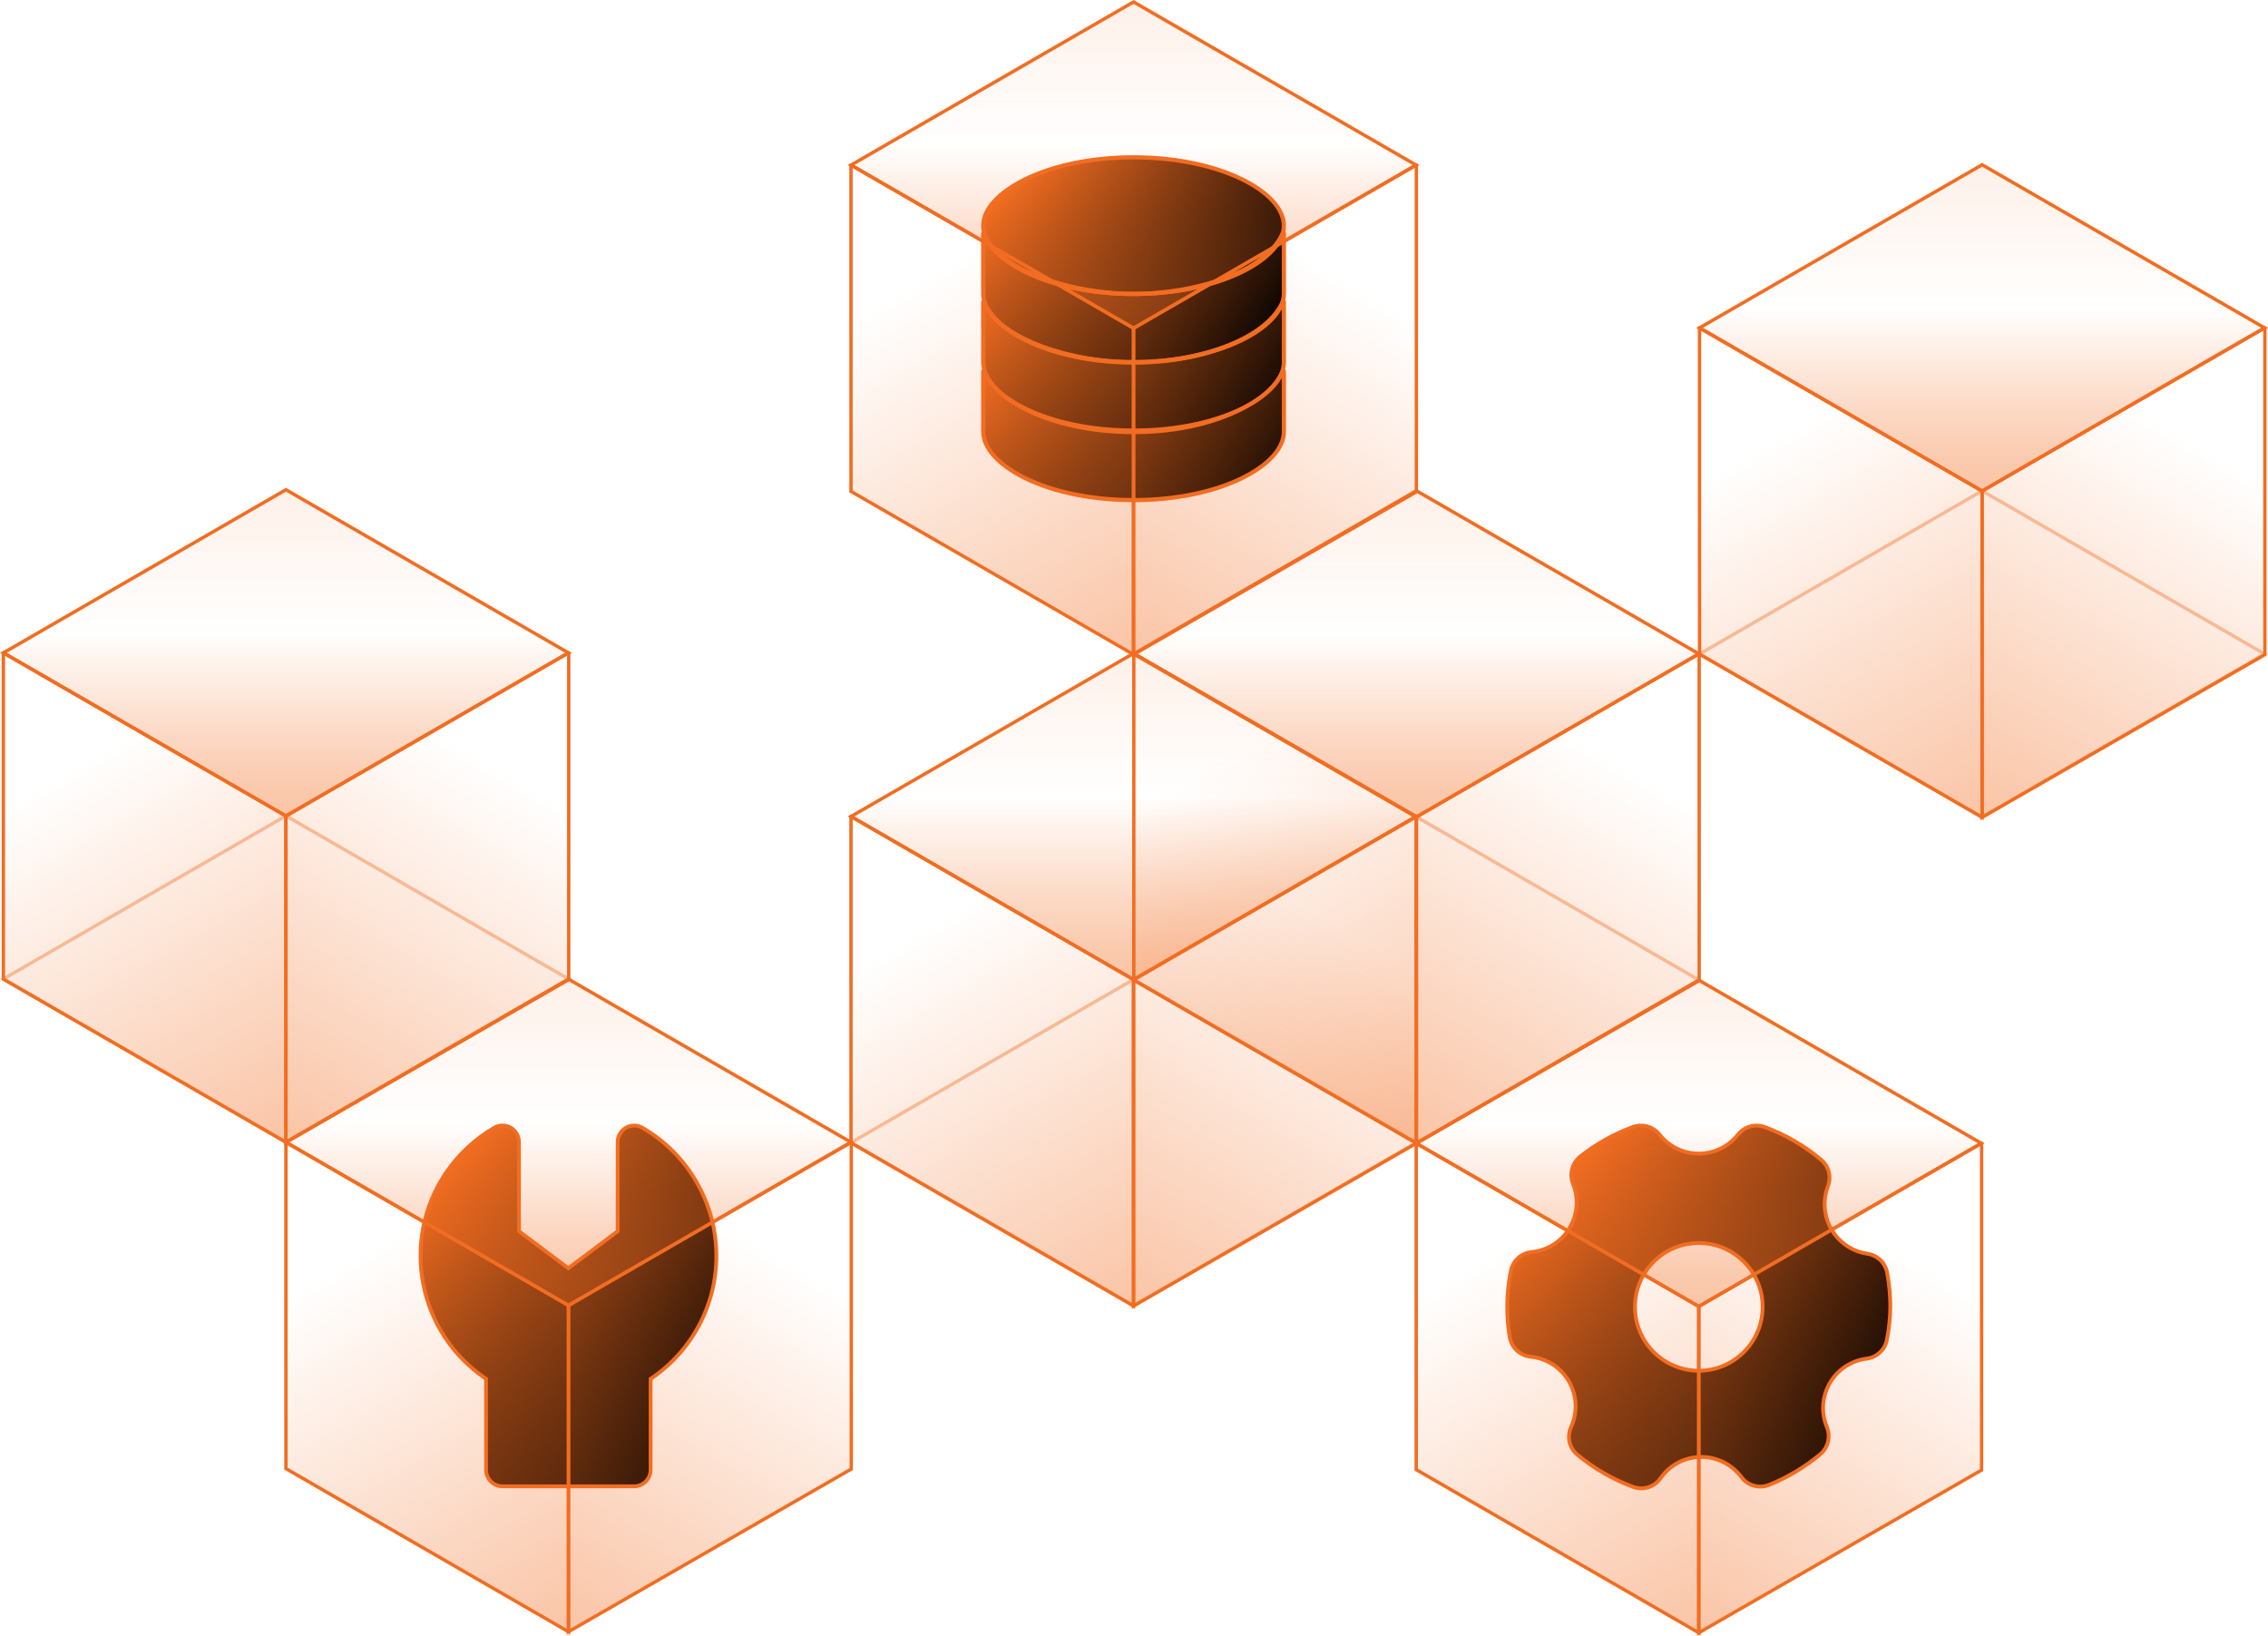 <svg width="527" height="380" viewBox="0 0 527 380" fill="none" xmlns="http://www.w3.org/2000/svg">
<g clip-path="url(#clip0_52_2433)">
<g opacity="0.4">
<path d="M263.397 303.8L263.202 303.686L196.962 265.443L263.401 227.093L288.683 241.686L329.836 265.443L263.397 303.797V303.8ZM198.528 265.446L263.394 302.894L328.263 265.446L263.397 228.002L198.528 265.446Z" fill="#F26D21"/>
</g>
<path d="M263.397 227.588L329.048 189.685L288.484 166.268L263.397 151.786L197.743 189.685L263.397 227.588Z" fill="url(#paint0_linear_52_2433)"/>
<path d="M329.048 189.685L263.397 227.588V303.39L329.109 265.595V189.719L329.048 189.685Z" fill="url(#paint1_linear_52_2433)"/>
<path d="M263.397 303.39V227.588L197.743 189.685H197.74V265.494L263.397 303.39Z" fill="url(#paint2_linear_52_2433)"/>
<path d="M263.003 304.07V227.362L263.199 227.247L329.048 189.234L329.503 189.493V265.82L329.307 265.935L263.007 304.067L263.003 304.07ZM263.788 227.813V302.713L328.718 265.369V190.328L263.788 227.81V227.813Z" fill="#F26D21"/>
<path d="M263.397 228.039L263.202 227.924L196.962 189.682L263.401 151.331L288.683 165.924L329.836 189.682L263.397 228.036V228.039ZM198.528 189.685L263.394 227.133L328.263 189.685L263.397 152.24L198.528 189.685Z" fill="#F26D21"/>
<path d="M263.788 304.07L197.349 265.719V189.459L197.743 189.234L197.942 189.345L263.791 227.359V304.07H263.788ZM198.134 265.265L263.003 302.709V227.81L198.134 190.359V265.261V265.265Z" fill="#F26D21"/>
<g opacity="0.4">
<path d="M329.109 266.019L328.913 265.905L262.673 227.662L329.112 189.311L354.394 203.905L395.547 227.662L329.109 266.016V266.019ZM264.243 227.665L329.109 265.113L393.978 227.665L329.112 190.221L264.243 227.665Z" fill="#F26D21"/>
</g>
<path d="M329.108 189.806L394.762 151.904L354.199 128.486L329.112 114.004L263.458 151.904L329.108 189.806Z" fill="url(#paint3_linear_52_2433)"/>
<path d="M394.762 151.904L329.108 189.806V265.608L394.823 227.814V151.937L394.762 151.904Z" fill="url(#paint4_linear_52_2433)"/>
<path d="M329.109 265.608V189.806L263.458 151.904H263.455V227.713L329.109 265.608Z" fill="url(#paint5_linear_52_2433)"/>
<path d="M328.718 266.289V189.581L328.913 189.466L394.762 151.452L395.217 151.712V228.039L395.022 228.154L328.721 266.285L328.718 266.289ZM329.503 190.032V264.931L394.432 227.588V152.547L329.503 190.029V190.032Z" fill="#F26D21"/>
<path d="M329.109 190.258L328.913 190.143L262.673 151.9L329.112 113.55L354.394 128.143L395.547 151.9L329.109 190.254V190.258ZM264.243 151.904L329.109 189.352L393.978 151.904L329.112 114.459L264.243 151.904Z" fill="#F26D21"/>
<path d="M329.503 266.289L263.064 227.938V151.678L263.458 151.452L263.657 151.564L329.506 189.577V266.289H329.503ZM263.849 227.483L328.718 264.928V190.029L263.849 152.577V227.48V227.483Z" fill="#F26D21"/>
<path d="M166.466 291.777C166.449 303.248 160.713 313.958 151.174 320.33V341.471C151.174 343.583 149.463 345.293 147.351 345.293H116.767C114.655 345.293 112.944 343.583 112.944 341.471V320.33C97.164 309.745 92.954 288.372 103.54 272.593C106.457 268.245 110.327 264.621 114.854 261.998C116.036 261.314 117.495 261.314 118.677 261.998C119.866 262.685 120.594 263.951 120.59 265.322V286.042L132.059 294.643L143.528 286.042V265.322C143.521 263.951 144.252 262.682 145.441 261.998C146.623 261.314 148.082 261.314 149.264 261.998C159.904 268.141 166.462 279.491 166.469 291.777H166.466Z" fill="url(#paint6_linear_52_2433)"/>
<path d="M147.351 345.735H116.767C114.416 345.735 112.503 343.822 112.503 341.471V320.566C96.706 309.816 92.512 288.237 103.173 272.347C106.11 267.969 110.074 264.258 114.632 261.614C115.949 260.853 117.582 260.853 118.896 261.614C120.216 262.375 121.035 263.796 121.028 265.325V285.822L132.056 294.091L143.083 285.822V265.325C143.077 263.8 143.895 262.378 145.215 261.617C146.529 260.856 148.166 260.856 149.48 261.617C160.221 267.818 166.897 279.376 166.904 291.777C166.887 303.339 161.174 314.086 151.612 320.566V341.471C151.612 343.822 149.699 345.735 147.348 345.735H147.351ZM116.767 261.93C116.184 261.93 115.598 262.082 115.076 262.382C110.634 264.958 106.77 268.575 103.907 272.842C93.472 288.392 97.639 309.533 113.19 319.967L113.385 320.098V341.471C113.385 343.337 114.901 344.852 116.767 344.852H147.351C149.217 344.852 150.733 343.337 150.733 341.471V320.095L150.928 319.963C160.362 313.658 166.008 303.12 166.024 291.774C166.018 279.686 159.51 268.424 149.042 262.378C147.998 261.775 146.704 261.775 145.66 262.378C144.613 262.985 143.966 264.109 143.969 265.319V286.26L132.059 295.192L120.149 286.26V265.322C120.152 264.109 119.506 262.985 118.458 262.378C117.936 262.079 117.353 261.927 116.767 261.927V261.93Z" fill="#F26D21"/>
<path d="M197.743 265.376L132.093 303.275V379.081L197.804 341.286V265.41L197.743 265.376Z" fill="url(#paint7_linear_52_2433)"/>
<path d="M132.093 303.275L197.743 265.376L157.18 241.955L132.093 227.477L66.439 265.372L132.093 303.275Z" fill="url(#paint8_linear_52_2433)"/>
<path d="M132.093 379.081V303.275L66.439 265.373L66.435 265.376V341.181L132.093 379.081Z" fill="url(#paint9_linear_52_2433)"/>
<path d="M131.699 379.757V303.049L131.894 302.935L197.743 264.921L198.198 265.18V341.508L198.003 341.622L131.702 379.754L131.699 379.757ZM132.483 303.501V378.4L197.413 341.057V266.016L132.483 303.497V303.501Z" fill="#F26D21"/>
<path d="M132.093 303.726L131.897 303.612L65.657 265.369L132.096 227.019L157.378 241.612L198.531 265.369L132.093 303.723V303.726ZM67.224 265.373L132.089 302.821L196.959 265.373L132.093 227.928L67.224 265.373Z" fill="#F26D21"/>
<path d="M132.483 379.761L66.045 341.41V265.15L66.439 264.925L66.638 265.036L132.487 303.05V379.761H132.483ZM66.829 340.956L131.699 378.4V303.501L66.829 266.049V340.952V340.956Z" fill="#F26D21"/>
<path d="M433.932 291.269C427.576 290.346 423.17 284.445 424.093 278.086C424.221 277.218 424.443 276.362 424.763 275.544C425.589 273.358 424.935 270.889 423.13 269.401C419.25 266.14 414.83 263.581 410.075 261.836C407.851 261.011 405.352 261.705 403.874 263.557C399.926 268.602 392.634 269.495 387.588 265.548C386.847 264.968 386.177 264.298 385.597 263.557C384.119 261.705 381.62 261.011 379.396 261.836C375.004 263.449 370.898 265.753 367.23 268.66C365.334 270.162 364.637 272.725 365.509 274.978C367.928 280.892 365.095 287.648 359.18 290.07C358.123 290.504 357.004 290.777 355.866 290.881C353.464 291.137 351.514 292.932 351.059 295.303C350.507 298.038 350.227 300.82 350.227 303.612C350.224 305.946 350.413 308.28 350.79 310.584C351.177 313.032 353.161 314.918 355.627 315.181C361.989 315.777 366.664 321.418 366.068 327.784C365.947 329.08 365.607 330.347 365.065 331.529C364.027 333.775 364.65 336.443 366.577 337.995C370.434 341.195 374.809 343.714 379.514 345.442C380.117 345.65 380.747 345.762 381.384 345.768C383.155 345.765 384.813 344.903 385.833 343.455C387.979 340.326 391.536 338.46 395.328 338.47C399 338.473 402.452 340.211 404.645 343.158C406.124 345.145 408.754 345.89 411.055 344.967C415.356 343.236 419.361 340.844 422.924 337.877C424.76 336.358 425.407 333.829 424.528 331.616C422.042 325.729 424.797 318.943 430.685 316.454C431.685 316.033 432.736 315.753 433.814 315.625C436.185 315.299 438.068 313.473 438.472 311.116C438.947 308.64 439.206 306.128 439.244 303.609C439.244 300.951 438.994 298.297 438.503 295.687C438.092 293.384 436.249 291.602 433.932 291.265V291.269ZM409.573 303.612C409.573 311.806 402.93 318.448 394.736 318.448C386.541 318.448 379.898 311.806 379.898 303.612C379.898 295.418 386.541 288.776 394.736 288.776C402.93 288.776 409.573 295.418 409.573 303.612Z" fill="url(#paint10_linear_52_2433)"/>
<path d="M381.384 346.213C380.69 346.206 380.016 346.085 379.366 345.863C374.593 344.108 370.198 341.579 366.291 338.339C364.206 336.658 363.532 333.779 364.657 331.344C365.179 330.205 365.506 328.993 365.624 327.743C365.903 324.783 365.011 321.893 363.114 319.606C361.218 317.32 358.544 315.905 355.583 315.625C352.919 315.339 350.766 313.295 350.349 310.654C349.968 308.334 349.776 305.966 349.779 303.612C349.779 300.8 350.062 297.974 350.618 295.219C351.113 292.646 353.202 290.723 355.812 290.443C356.913 290.342 357.988 290.08 359.005 289.662C364.684 287.338 367.416 280.828 365.092 275.15C364.138 272.691 364.886 269.946 366.947 268.313C370.656 265.373 374.792 263.052 379.235 261.422C381.64 260.53 384.334 261.274 385.938 263.281C386.497 263.998 387.143 264.642 387.858 265.201C390.205 267.036 393.122 267.848 396.086 267.488C399.043 267.127 401.684 265.635 403.52 263.288C405.127 261.277 407.818 260.529 410.226 261.425C415.043 263.194 419.482 265.767 423.413 269.067C425.36 270.674 426.067 273.341 425.174 275.705C424.868 276.497 424.649 277.319 424.528 278.154C423.642 284.257 427.886 289.945 433.992 290.831C436.505 291.195 438.489 293.114 438.937 295.613C439.436 298.244 439.685 300.935 439.685 303.612C439.648 306.158 439.385 308.708 438.907 311.203C438.469 313.753 436.445 315.713 433.871 316.07C432.827 316.195 431.817 316.464 430.853 316.868C428.115 318.023 425.993 320.179 424.875 322.931C423.756 325.685 423.777 328.71 424.935 331.448C425.895 333.856 425.198 336.577 423.207 338.224C419.607 341.225 415.572 343.633 411.22 345.384C408.734 346.378 405.884 345.573 404.288 343.428C402.189 340.609 398.841 338.925 395.328 338.918H395.301C391.66 338.918 388.262 340.706 386.2 343.711C385.096 345.277 383.297 346.213 381.384 346.216V346.213ZM381.313 261.934C380.724 261.934 380.127 262.038 379.551 262.251C375.193 263.85 371.141 266.124 367.507 269.007C365.752 270.394 365.115 272.732 365.923 274.82C367.136 277.783 367.123 281.047 365.88 284.007C364.64 286.968 362.319 289.265 359.349 290.48C358.251 290.932 357.092 291.215 355.906 291.322C353.693 291.558 351.918 293.192 351.494 295.384C350.948 298.089 350.672 300.854 350.672 303.609C350.669 305.912 350.857 308.236 351.231 310.51C351.588 312.759 353.417 314.497 355.677 314.74C362.269 315.359 367.133 321.226 366.513 327.824C366.385 329.175 366.035 330.481 365.469 331.714C364.516 333.782 365.085 336.224 366.856 337.652C370.69 340.831 374.998 343.31 379.669 345.027C380.218 345.219 380.801 345.32 381.391 345.327C383.007 345.324 384.536 344.529 385.473 343.202C387.696 339.962 391.371 338.029 395.301 338.029H395.328C399.121 338.032 402.738 339.854 405.002 342.896C406.359 344.718 408.781 345.405 410.89 344.559C415.154 342.845 419.108 340.481 422.638 337.541C424.332 336.139 424.925 333.826 424.113 331.785C422.867 328.838 422.844 325.571 424.053 322.597C425.262 319.623 427.552 317.299 430.51 316.05C431.547 315.612 432.642 315.322 433.76 315.188C435.939 314.888 437.66 313.221 438.034 311.045C438.506 308.593 438.762 306.094 438.799 303.609C438.799 300.992 438.553 298.355 438.065 295.775C437.684 293.65 436 292.02 433.868 291.713C427.28 290.757 422.695 284.617 423.655 278.029C423.787 277.127 424.019 276.238 424.349 275.389C425.107 273.385 424.504 271.118 422.847 269.751C418.99 266.514 414.642 263.995 409.92 262.261C407.872 261.499 405.581 262.136 404.217 263.84C402.237 266.37 399.387 267.983 396.194 268.373C393.001 268.764 389.845 267.888 387.312 265.905C386.541 265.302 385.843 264.605 385.244 263.837C384.267 262.614 382.812 261.941 381.31 261.941L381.313 261.934ZM394.736 318.889C386.312 318.889 379.457 312.035 379.457 303.612C379.457 295.189 386.312 288.335 394.736 288.335C403.16 288.335 410.014 295.189 410.014 303.612C410.014 312.035 403.16 318.889 394.736 318.889ZM394.736 289.221C386.8 289.221 380.343 295.677 380.343 303.612C380.343 311.547 386.8 318.003 394.736 318.003C402.671 318.003 409.128 311.547 409.128 303.612C409.128 295.677 402.671 289.221 394.736 289.221Z" fill="#F26D21"/>
<path d="M460.389 265.615L394.736 303.514V379.32L460.447 341.525V265.649L460.389 265.615Z" fill="url(#paint11_linear_52_2433)"/>
<path d="M394.736 303.514L460.39 265.615L419.822 242.195L394.739 227.716L329.085 265.612L394.736 303.514Z" fill="url(#paint12_linear_52_2433)"/>
<path d="M394.736 379.32V303.514L329.085 265.612L329.082 265.615V341.421L394.736 379.32Z" fill="url(#paint13_linear_52_2433)"/>
<path d="M394.341 379.997V303.289L394.537 303.174L460.386 265.16L460.841 265.42V341.747L460.645 341.862L394.345 379.993L394.341 379.997ZM395.126 303.74V378.639L460.056 341.296V266.255L395.126 303.737V303.74Z" fill="#F26D21"/>
<path d="M394.736 303.966L394.54 303.851L328.3 265.608L394.739 227.258L420.021 241.851L461.174 265.608L394.736 303.962V303.966ZM329.866 265.612L394.732 303.06L459.601 265.612L394.736 228.167L329.866 265.612Z" fill="#F26D21"/>
<path d="M395.126 380L328.687 341.649V265.389L329.082 265.164L329.28 265.275L395.13 303.289V380H395.126ZM329.472 341.195L394.341 378.639V303.74L329.472 266.289V341.191V341.195Z" fill="#F26D21"/>
<path d="M263.397 116.183C283.974 116.183 298.326 107.828 298.326 100.3V86.296C298.326 86.145 298.144 86.104 298.084 86.243C294.072 95.134 277.978 100.371 263.397 100.371C248.816 100.371 231.985 94.858 228.677 86.266C228.63 86.141 228.469 86.168 228.469 86.303V100.3C228.469 107.828 242.824 116.183 263.397 116.183Z" fill="url(#paint14_linear_52_2433)"/>
<path d="M263.397 100.031C283.974 100.031 298.326 91.675 298.326 84.148V70.144C298.326 69.992 298.144 69.952 298.084 70.09C294.072 78.981 277.978 84.218 263.397 84.218C248.816 84.218 231.985 78.705 228.677 70.114C228.63 69.989 228.469 70.016 228.469 70.15V84.148C228.469 91.675 242.824 100.031 263.397 100.031Z" fill="url(#paint15_linear_52_2433)"/>
<path d="M263.397 84.104C283.974 84.104 298.326 75.748 298.326 68.221V54.217C298.326 54.065 298.144 54.025 298.084 54.163C294.072 63.054 277.978 68.291 263.397 68.291C248.816 68.291 231.985 62.778 228.677 54.187C228.63 54.062 228.469 54.089 228.469 54.224V68.221C228.469 75.748 242.824 84.104 263.397 84.104Z" fill="url(#paint16_linear_52_2433)"/>
<path d="M263.397 68.288C283.974 68.288 298.326 59.932 298.326 52.405C298.326 44.877 283.971 36.552 263.397 36.552C242.824 36.552 228.469 44.908 228.469 52.405C228.469 59.902 242.824 68.288 263.397 68.288Z" fill="url(#paint17_linear_52_2433)"/>
<path d="M263.397 116.675C253.798 116.675 244.778 114.84 238.001 111.505C231.631 108.373 227.98 104.288 227.98 100.3V86.303C227.98 86.003 228.179 85.761 228.465 85.707C228.748 85.656 229.024 85.811 229.132 86.091C232.413 94.608 249.473 99.883 263.397 99.883C277.322 99.883 293.584 95.033 297.639 86.044C297.76 85.771 298.043 85.623 298.333 85.683C298.619 85.744 298.818 85.997 298.818 86.296V100.3C298.818 104.288 295.167 108.37 288.797 111.505C282.02 114.84 273 116.675 263.401 116.675H263.397ZM228.957 87.933V100.3C228.957 107.582 243.1 115.695 263.397 115.695C283.694 115.695 297.838 107.582 297.838 100.3V87.738C293.698 94.454 281.06 100.859 263.397 100.859C245.734 100.859 232.921 94.521 228.957 87.933Z" fill="#F26D21"/>
<path d="M263.397 100.522C253.798 100.522 244.778 98.687 238.001 95.353C231.631 92.221 227.98 88.135 227.98 84.151V70.154C227.98 69.854 228.179 69.608 228.465 69.558C228.748 69.507 229.024 69.662 229.132 69.942C232.413 78.459 249.473 83.733 263.397 83.733C277.322 83.733 293.584 78.883 297.639 69.894C297.764 69.622 298.043 69.47 298.333 69.534C298.619 69.595 298.818 69.847 298.818 70.147V84.151C298.818 88.138 295.167 92.221 288.797 95.353C282.02 98.687 273 100.522 263.401 100.522H263.397ZM228.957 71.781V84.151C228.957 91.432 243.1 99.546 263.397 99.546C283.694 99.546 297.838 91.432 297.838 84.151V71.588C293.698 78.304 281.06 84.71 263.397 84.71C245.734 84.71 232.921 78.371 228.957 71.784V71.781Z" fill="#F26D21"/>
<path d="M263.397 84.592C253.798 84.592 244.778 82.757 238.001 79.422C231.631 76.29 227.98 72.205 227.98 68.221V54.224C227.98 53.924 228.179 53.678 228.465 53.627C228.748 53.574 229.024 53.732 229.132 54.011C232.413 62.529 249.473 67.803 263.397 67.803C277.322 67.803 293.584 62.953 297.639 53.964C297.764 53.691 298.043 53.543 298.333 53.604C298.619 53.664 298.818 53.917 298.818 54.217V68.221C298.818 72.208 295.167 76.29 288.797 79.422C282.02 82.757 273 84.592 263.401 84.592H263.397ZM228.957 55.85V68.221C228.957 75.502 243.1 83.615 263.397 83.615C283.694 83.615 297.838 75.502 297.838 68.221V55.658C293.698 62.374 281.06 68.78 263.397 68.78C245.734 68.78 232.921 62.441 228.957 55.854V55.85Z" fill="#F26D21"/>
<path d="M263.397 68.776C253.798 68.776 244.778 66.941 238.001 63.607C231.631 60.474 227.98 56.389 227.98 52.405C227.98 48.421 231.635 44.359 238.001 41.23C244.781 37.899 253.801 36.064 263.397 36.064C272.993 36.064 282.014 37.899 288.794 41.23C295.163 44.359 298.814 48.434 298.814 52.405C298.814 56.376 295.163 60.474 288.794 63.607C282.017 66.941 272.997 68.776 263.397 68.776ZM263.397 37.04C243.1 37.04 228.957 45.137 228.957 52.405C228.957 59.673 243.1 67.8 263.397 67.8C283.694 67.8 297.838 59.686 297.838 52.405C297.838 45.123 283.694 37.04 263.397 37.04Z" fill="#F26D21"/>
<path d="M329.048 38.351L263.397 76.254V152.059L329.109 114.261V38.388L329.048 38.351Z" fill="url(#paint18_linear_52_2433)"/>
<path d="M263.397 76.253L329.048 38.351L288.484 14.934L263.401 0.451L197.743 38.351L263.397 76.253Z" fill="url(#paint19_linear_52_2433)"/>
<path d="M263.397 152.059V76.254L197.743 38.351V114.16L263.397 152.059Z" fill="url(#paint20_linear_52_2433)"/>
<path d="M263.003 152.736V76.028L263.199 75.913L329.048 37.899L329.503 38.159V114.486L329.307 114.601L263.007 152.732L263.003 152.736ZM263.788 76.479V151.378L328.718 114.035V38.994L263.788 76.476V76.479Z" fill="#F26D21"/>
<path d="M263.397 76.705L263.202 76.59L196.962 38.347L263.401 0L288.683 14.593L329.836 38.351L263.397 76.705ZM198.528 38.351L263.394 75.799L328.263 38.351L263.401 0.906L198.531 38.351H198.528Z" fill="#F26D21"/>
<path d="M263.788 152.736L197.349 114.385V38.125L197.743 37.899L197.942 38.011L263.791 76.024V152.736H263.788ZM198.134 113.934L263.003 151.378V76.479L198.134 39.028V113.93V113.934Z" fill="#F26D21"/>
<g opacity="0.4">
<path d="M460.561 190.288L460.366 190.173L394.126 151.93L460.565 113.58L485.847 128.173L527 151.93L460.561 190.284V190.288ZM395.695 151.934L460.561 189.382L525.43 151.934L460.565 114.489L395.695 151.934Z" fill="#F26D21"/>
</g>
<path d="M460.561 114.075L526.215 76.172L485.651 52.755L460.565 38.276L394.911 76.172L460.561 114.075Z" fill="url(#paint21_linear_52_2433)"/>
<path d="M526.215 76.172L460.561 114.075V189.88L526.276 152.085V76.209L526.215 76.172Z" fill="url(#paint22_linear_52_2433)"/>
<path d="M460.561 189.88V114.075L394.911 76.172L394.907 76.176V151.981L460.561 189.88Z" fill="url(#paint23_linear_52_2433)"/>
<path d="M460.171 190.557V113.849L460.366 113.735L526.215 75.721L526.67 75.98V152.308L526.475 152.422L460.174 190.554L460.171 190.557ZM460.955 114.301V189.2L525.885 151.856V76.816L460.955 114.297V114.301Z" fill="#F26D21"/>
<path d="M460.561 114.526L460.366 114.412L394.126 76.169L460.565 37.818L485.847 52.412L527 76.169L460.561 114.523V114.526ZM395.695 76.172L460.561 113.62L525.43 76.172L460.565 38.728L395.695 76.172Z" fill="#F26D21"/>
<path d="M460.955 190.557L394.517 152.207V75.947L394.911 75.721L395.109 75.832L460.959 113.846V190.557H460.955ZM395.301 151.755L460.171 189.2V114.301L395.301 76.849V151.752V151.755Z" fill="#F26D21"/>
<g opacity="0.4">
<path d="M66.435 265.783L66.24 265.669L0 227.429L66.439 189.079L91.721 203.672L132.874 227.429L66.435 265.783ZM1.57 227.429L66.435 264.877L131.305 227.429L66.439 189.985L1.57 227.429Z" fill="#F26D21"/>
</g>
<path d="M66.435 189.567L132.089 151.668L91.525 128.251L66.439 113.769L0.785 151.668L66.435 189.567Z" fill="url(#paint24_linear_52_2433)"/>
<path d="M132.089 151.668L66.435 189.567V265.373L132.15 227.578V151.702L132.089 151.668Z" fill="url(#paint25_linear_52_2433)"/>
<path d="M66.435 265.373V189.567L0.785 151.668H0.781V227.477L66.435 265.373Z" fill="url(#paint26_linear_52_2433)"/>
<path d="M66.045 266.053V189.345L66.24 189.231L132.089 151.217L132.544 151.476V227.803L132.349 227.918L66.048 266.05L66.045 266.053ZM66.829 189.796V264.696L131.759 227.352V152.311L66.829 189.793V189.796Z" fill="#F26D21"/>
<path d="M66.435 190.022L66.24 189.907L0 151.668L66.439 113.317L91.721 127.911L132.874 151.668L66.435 190.022ZM1.57 151.668L66.435 189.116L131.305 151.668L66.439 114.223L1.57 151.668Z" fill="#F26D21"/>
<path d="M66.829 266.053L0.391 227.702V151.442L0.785 151.217L0.984 151.328L66.833 189.342V266.053H66.829ZM1.176 227.248L66.045 264.692V189.793L1.176 152.345V227.248Z" fill="#F26D21"/>
</g>
<defs>
<linearGradient id="paint0_linear_52_2433" x1="263.397" y1="227.588" x2="263.397" y2="151.786" gradientUnits="userSpaceOnUse">
<stop stop-color="#F26D21" stop-opacity="0.4"/>
<stop offset="0.1" stop-color="#F26D21" stop-opacity="0.36"/>
<stop offset="0.26" stop-color="#F26D21" stop-opacity="0.25"/>
<stop offset="0.47" stop-color="#F26D21" stop-opacity="0.08"/>
<stop offset="0.56" stop-color="#F26D21" stop-opacity="0"/>
<stop offset="1" stop-color="#F26D21" stop-opacity="0.1"/>
</linearGradient>
<linearGradient id="paint1_linear_52_2433" x1="263.441" y1="303.417" x2="329.086" y2="189.707" gradientUnits="userSpaceOnUse">
<stop stop-color="#F26D21" stop-opacity="0.4"/>
<stop offset="0.76" stop-color="#F26D21" stop-opacity="0"/>
</linearGradient>
<linearGradient id="paint2_linear_52_2433" x1="263.394" y1="303.393" x2="197.749" y2="189.68" gradientUnits="userSpaceOnUse">
<stop stop-color="#F26D21" stop-opacity="0.4"/>
<stop offset="0.76" stop-color="#F26D21" stop-opacity="0"/>
</linearGradient>
<linearGradient id="paint3_linear_52_2433" x1="329.108" y1="189.806" x2="329.108" y2="114.004" gradientUnits="userSpaceOnUse">
<stop stop-color="#F26D21" stop-opacity="0.4"/>
<stop offset="0.1" stop-color="#F26D21" stop-opacity="0.36"/>
<stop offset="0.26" stop-color="#F26D21" stop-opacity="0.25"/>
<stop offset="0.47" stop-color="#F26D21" stop-opacity="0.08"/>
<stop offset="0.56" stop-color="#F26D21" stop-opacity="0"/>
<stop offset="1" stop-color="#F26D21" stop-opacity="0.1"/>
</linearGradient>
<linearGradient id="paint4_linear_52_2433" x1="329.156" y1="265.635" x2="394.8" y2="151.925" gradientUnits="userSpaceOnUse">
<stop stop-color="#F26D21" stop-opacity="0.4"/>
<stop offset="0.76" stop-color="#F26D21" stop-opacity="0"/>
</linearGradient>
<linearGradient id="paint5_linear_52_2433" x1="329.109" y1="265.612" x2="263.464" y2="151.898" gradientUnits="userSpaceOnUse">
<stop stop-color="#F26D21" stop-opacity="0.4"/>
<stop offset="0.76" stop-color="#F26D21" stop-opacity="0"/>
</linearGradient>
<linearGradient id="paint6_linear_52_2433" x1="102.311" y1="272.907" x2="161.815" y2="332.417" gradientUnits="userSpaceOnUse">
<stop stop-color="#F26D21"/>
<stop offset="1"/>
</linearGradient>
<linearGradient id="paint7_linear_52_2433" x1="132.137" y1="379.108" x2="197.781" y2="265.394" gradientUnits="userSpaceOnUse">
<stop stop-color="#F26D21" stop-opacity="0.4"/>
<stop offset="0.76" stop-color="#F26D21" stop-opacity="0"/>
</linearGradient>
<linearGradient id="paint8_linear_52_2433" x1="132.093" y1="303.275" x2="132.093" y2="227.477" gradientUnits="userSpaceOnUse">
<stop stop-color="#F26D21" stop-opacity="0.4"/>
<stop offset="0.1" stop-color="#F26D21" stop-opacity="0.36"/>
<stop offset="0.26" stop-color="#F26D21" stop-opacity="0.25"/>
<stop offset="0.47" stop-color="#F26D21" stop-opacity="0.08"/>
<stop offset="0.56" stop-color="#F26D21" stop-opacity="0"/>
<stop offset="1" stop-color="#F26D21" stop-opacity="0.1"/>
</linearGradient>
<linearGradient id="paint9_linear_52_2433" x1="132.089" y1="379.081" x2="66.445" y2="265.37" gradientUnits="userSpaceOnUse">
<stop stop-color="#F26D21" stop-opacity="0.4"/>
<stop offset="0.76" stop-color="#F26D21" stop-opacity="0"/>
</linearGradient>
<linearGradient id="paint10_linear_52_2433" x1="363.492" y1="272.344" x2="425.99" y2="334.849" gradientUnits="userSpaceOnUse">
<stop stop-color="#F26D21"/>
<stop offset="1"/>
</linearGradient>
<linearGradient id="paint11_linear_52_2433" x1="394.779" y1="379.347" x2="460.424" y2="265.633" gradientUnits="userSpaceOnUse">
<stop stop-color="#F26D21" stop-opacity="0.4"/>
<stop offset="0.76" stop-color="#F26D21" stop-opacity="0"/>
</linearGradient>
<linearGradient id="paint12_linear_52_2433" x1="394.736" y1="303.514" x2="394.736" y2="227.716" gradientUnits="userSpaceOnUse">
<stop stop-color="#F26D21" stop-opacity="0.4"/>
<stop offset="0.1" stop-color="#F26D21" stop-opacity="0.36"/>
<stop offset="0.26" stop-color="#F26D21" stop-opacity="0.25"/>
<stop offset="0.47" stop-color="#F26D21" stop-opacity="0.08"/>
<stop offset="0.56" stop-color="#F26D21" stop-opacity="0"/>
<stop offset="1" stop-color="#F26D21" stop-opacity="0.1"/>
</linearGradient>
<linearGradient id="paint13_linear_52_2433" x1="394.736" y1="379.32" x2="329.091" y2="265.61" gradientUnits="userSpaceOnUse">
<stop stop-color="#F26D21" stop-opacity="0.4"/>
<stop offset="0.76" stop-color="#F26D21" stop-opacity="0"/>
</linearGradient>
<linearGradient id="paint14_linear_52_2433" x1="241.642" y1="73.074" x2="285.155" y2="116.592" gradientUnits="userSpaceOnUse">
<stop stop-color="#F26D21"/>
<stop offset="1"/>
</linearGradient>
<linearGradient id="paint15_linear_52_2433" x1="241.642" y1="56.921" x2="285.155" y2="100.439" gradientUnits="userSpaceOnUse">
<stop stop-color="#F26D21"/>
<stop offset="1"/>
</linearGradient>
<linearGradient id="paint16_linear_52_2433" x1="241.642" y1="40.991" x2="285.155" y2="84.509" gradientUnits="userSpaceOnUse">
<stop stop-color="#F26D21"/>
<stop offset="1"/>
</linearGradient>
<linearGradient id="paint17_linear_52_2433" x1="244.377" y1="33.396" x2="282.414" y2="71.434" gradientUnits="userSpaceOnUse">
<stop stop-color="#F26D21"/>
<stop offset="1"/>
</linearGradient>
<linearGradient id="paint18_linear_52_2433" x1="263.441" y1="152.082" x2="329.086" y2="38.372" gradientUnits="userSpaceOnUse">
<stop stop-color="#F26D21" stop-opacity="0.4"/>
<stop offset="0.76" stop-color="#F26D21" stop-opacity="0"/>
</linearGradient>
<linearGradient id="paint19_linear_52_2433" x1="263.397" y1="76.253" x2="263.397" y2="0.451" gradientUnits="userSpaceOnUse">
<stop stop-color="#F26D21" stop-opacity="0.4"/>
<stop offset="0.1" stop-color="#F26D21" stop-opacity="0.36"/>
<stop offset="0.26" stop-color="#F26D21" stop-opacity="0.25"/>
<stop offset="0.47" stop-color="#F26D21" stop-opacity="0.08"/>
<stop offset="0.56" stop-color="#F26D21" stop-opacity="0"/>
<stop offset="1" stop-color="#F26D21" stop-opacity="0.1"/>
</linearGradient>
<linearGradient id="paint20_linear_52_2433" x1="263.397" y1="152.059" x2="197.753" y2="38.345" gradientUnits="userSpaceOnUse">
<stop stop-color="#F26D21" stop-opacity="0.4"/>
<stop offset="0.76" stop-color="#F26D21" stop-opacity="0"/>
</linearGradient>
<linearGradient id="paint21_linear_52_2433" x1="460.561" y1="114.075" x2="460.561" y2="38.276" gradientUnits="userSpaceOnUse">
<stop stop-color="#F26D21" stop-opacity="0.4"/>
<stop offset="0.1" stop-color="#F26D21" stop-opacity="0.36"/>
<stop offset="0.26" stop-color="#F26D21" stop-opacity="0.25"/>
<stop offset="0.47" stop-color="#F26D21" stop-opacity="0.08"/>
<stop offset="0.56" stop-color="#F26D21" stop-opacity="0"/>
<stop offset="1" stop-color="#F26D21" stop-opacity="0.1"/>
</linearGradient>
<linearGradient id="paint22_linear_52_2433" x1="460.608" y1="189.904" x2="526.253" y2="76.194" gradientUnits="userSpaceOnUse">
<stop stop-color="#F26D21" stop-opacity="0.4"/>
<stop offset="0.76" stop-color="#F26D21" stop-opacity="0"/>
</linearGradient>
<linearGradient id="paint23_linear_52_2433" x1="460.561" y1="189.88" x2="394.917" y2="76.17" gradientUnits="userSpaceOnUse">
<stop stop-color="#F26D21" stop-opacity="0.4"/>
<stop offset="0.76" stop-color="#F26D21" stop-opacity="0"/>
</linearGradient>
<linearGradient id="paint24_linear_52_2433" x1="66.435" y1="189.567" x2="66.435" y2="113.769" gradientUnits="userSpaceOnUse">
<stop stop-color="#F26D21" stop-opacity="0.4"/>
<stop offset="0.1" stop-color="#F26D21" stop-opacity="0.36"/>
<stop offset="0.26" stop-color="#F26D21" stop-opacity="0.25"/>
<stop offset="0.47" stop-color="#F26D21" stop-opacity="0.08"/>
<stop offset="0.56" stop-color="#F26D21" stop-opacity="0"/>
<stop offset="1" stop-color="#F26D21" stop-opacity="0.1"/>
</linearGradient>
<linearGradient id="paint25_linear_52_2433" x1="66.483" y1="265.4" x2="132.127" y2="151.689" gradientUnits="userSpaceOnUse">
<stop stop-color="#F26D21" stop-opacity="0.4"/>
<stop offset="0.76" stop-color="#F26D21" stop-opacity="0"/>
</linearGradient>
<linearGradient id="paint26_linear_52_2433" x1="66.435" y1="265.373" x2="0.791" y2="151.663" gradientUnits="userSpaceOnUse">
<stop stop-color="#F26D21" stop-opacity="0.4"/>
<stop offset="0.76" stop-color="#F26D21" stop-opacity="0"/>
</linearGradient>
<clipPath id="clip0_52_2433">
<rect width="527" height="380" fill="white"/>
</clipPath>
</defs>
</svg>
